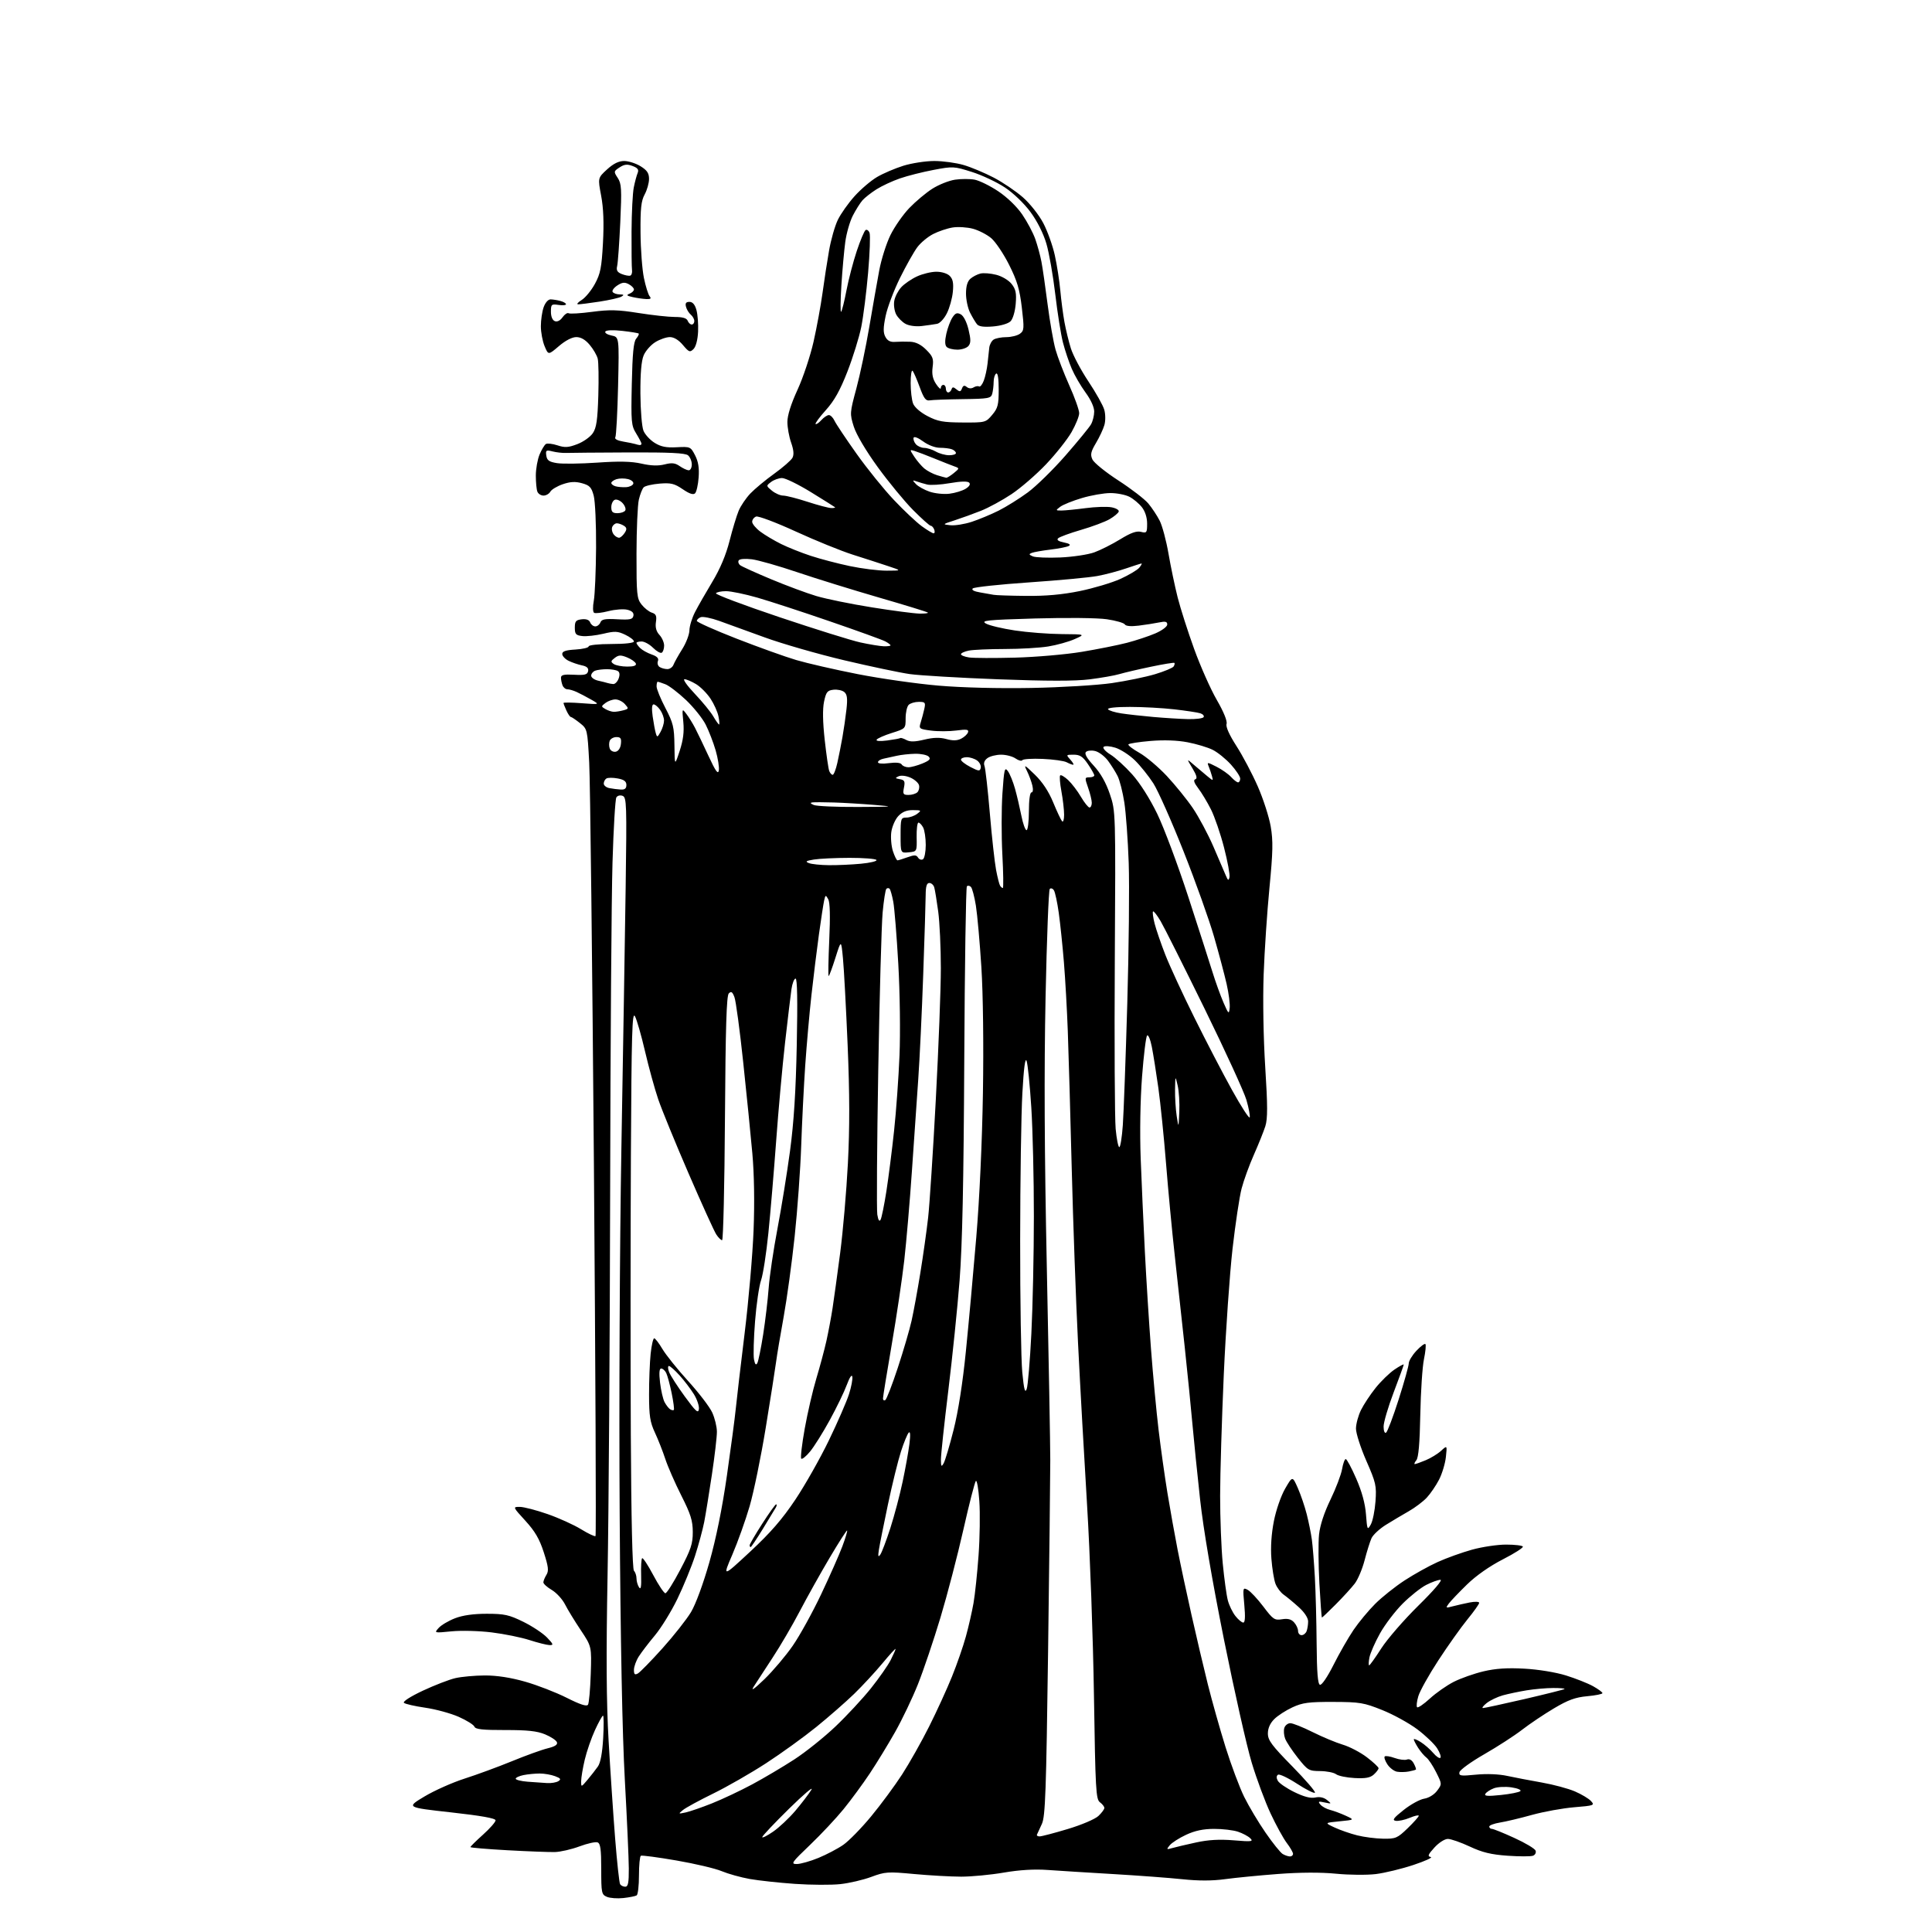 <?xml version="1.0" encoding="UTF-8" standalone="no"?>
<svg 
  version="1.1" 
  xmlns="http://www.w3.org/2000/svg" 
  xmlns:xlink="http://www.w3.org/1999/xlink" 
  xmlns:svg="http://www.w3.org/2000/svg"
  xmlns:rdf="http://www.w3.org/1999/02/22-rdf-syntax-ns#"
  xmlns:cc="http://creativecommons.org/ns#"
  xmlns:dc="http://purl.org/dc/elements/1.1/"
  viewBox="0 0 768 768"
  width="768"
  height="768"
>
<style>svg {background-color: white; }</style>"
<path stroke="none" fill="black" fill-rule="evenodd" d="M247.83,754.50C245.45,754.76 242.49,754.55 241.25,754.02C239.13,753.12 239.00,752.49 239.00,743.00C239.00,735.12 238.68,732.82 237.55,732.38C236.75,732.07 233.51,732.79 230.35,733.97C227.19,735.15 222.78,736.16 220.55,736.22C218.32,736.27 209.86,735.95 201.75,735.50C193.64,735.06 187.00,734.49 187.00,734.25C187.00,734.00 189.25,731.78 192.00,729.31C194.75,726.84 197.00,724.27 197.00,723.61C197.00,722.80 191.30,721.78 179.25,720.44C161.50,718.47 161.50,718.47 168.70,714.15C172.67,711.77 179.87,708.56 184.70,707.02C189.54,705.47 198.00,702.36 203.50,700.11C209.00,697.85 215.39,695.54 217.71,694.98C220.65,694.25 221.76,693.53 221.38,692.55C221.09,691.78 218.97,690.38 216.67,689.43C213.52,688.12 209.65,687.70 200.81,687.72C191.82,687.74 188.99,687.43 188.59,686.37C188.30,685.62 185.48,683.86 182.32,682.46C179.17,681.07 173.19,679.44 169.04,678.84C164.89,678.24 161.08,677.37 160.57,676.90C160.03,676.40 163.18,674.38 168.10,672.07C172.76,669.89 178.57,667.64 181.03,667.08C183.49,666.51 188.76,666.04 192.73,666.02C197.50,666.01 202.97,666.85 208.73,668.49C213.56,669.86 220.99,672.74 225.26,674.89C230.64,677.60 233.23,678.44 233.74,677.65C234.14,677.02 234.63,671.55 234.83,665.50C235.19,654.50 235.19,654.50 230.85,648.00C228.46,644.42 225.64,639.82 224.60,637.76C223.55,635.70 221.19,633.13 219.35,632.04C217.51,630.96 216.00,629.60 216.00,629.02C216.00,628.44 216.55,627.10 217.21,626.03C218.20,624.45 218.01,622.80 216.16,617.07C214.45,611.76 212.67,608.71 208.85,604.53C203.80,599.00 203.80,599.00 206.65,599.01C208.22,599.02 213.16,600.30 217.64,601.86C222.12,603.42 228.13,606.14 231.00,607.91C233.87,609.67 236.45,610.89 236.73,610.61C237.01,610.33 236.72,544.04 236.09,463.30C235.45,382.56 234.61,310.49 234.22,303.15C233.50,289.87 233.48,289.79 230.50,287.41C228.85,286.09 227.23,285.01 226.91,285.00C226.59,285.00 225.80,283.85 225.16,282.45C224.52,281.05 224.00,279.70 224.00,279.45C224.00,279.19 227.26,279.23 231.25,279.54C238.50,280.09 238.50,280.09 235.00,278.10C233.07,277.00 230.46,275.63 229.18,275.05C227.91,274.47 226.27,274.00 225.54,274.00C224.81,274.00 223.94,273.29 223.61,272.42C223.27,271.55 223.00,270.18 223.00,269.39C223.00,268.27 224.20,268.00 228.21,268.22C232.47,268.45 233.49,268.19 233.78,266.79C234.03,265.58 233.30,264.90 231.32,264.49C229.77,264.17 227.38,263.35 226.00,262.67C224.62,261.98 223.50,260.77 223.50,259.96C223.50,258.90 224.95,258.42 228.75,258.20C231.64,258.03 234.00,257.47 234.00,256.95C234.00,256.42 238.00,256.00 243.00,256.00C248.43,256.00 252.00,255.60 252.00,254.98C252.00,254.42 250.44,253.22 248.54,252.32C245.53,250.88 244.38,250.83 239.79,251.93C236.88,252.62 233.15,253.03 231.50,252.85C228.91,252.55 228.50,252.09 228.50,249.50C228.50,246.97 228.93,246.45 231.26,246.18C233.05,245.98 234.22,246.41 234.61,247.43C234.94,248.29 235.85,249.00 236.64,249.00C237.42,249.00 238.34,248.29 238.67,247.42C239.15,246.16 240.52,245.90 245.36,246.17C250.47,246.45 251.50,246.23 251.79,244.79C252.02,243.61 251.27,242.86 249.41,242.39C247.91,242.01 244.52,242.26 241.88,242.93C239.24,243.61 236.67,243.91 236.17,243.60C235.65,243.29 235.60,241.20 236.05,238.77C236.48,236.42 236.88,226.95 236.95,217.72C237.01,208.49 236.59,199.17 236.00,197.01C235.11,193.69 234.39,192.93 231.35,192.09C228.69,191.35 226.70,191.46 223.70,192.49C221.47,193.26 219.25,194.59 218.77,195.44C218.29,196.30 217.07,197.00 216.06,197.00C215.04,197.00 213.94,196.29 213.61,195.42C213.27,194.55 213.00,191.68 213.00,189.04C213.00,186.40 213.67,182.65 214.48,180.69C215.30,178.74 216.44,176.85 217.00,176.50C217.57,176.15 219.64,176.39 221.60,177.03C224.54,178.00 225.92,177.92 229.50,176.55C231.89,175.64 234.65,173.68 235.65,172.20C237.10,170.05 237.54,166.99 237.84,157.23C238.04,150.48 237.94,143.88 237.60,142.56C237.27,141.24 235.84,138.77 234.41,137.08C232.68,135.02 230.91,134.00 229.09,134.00C227.40,134.00 224.76,135.37 222.17,137.59C217.97,141.18 217.97,141.18 216.49,137.62C215.67,135.67 215.00,132.09 215.00,129.68C215.00,127.27 215.49,123.88 216.10,122.15C216.74,120.32 217.89,119.01 218.85,119.01C219.76,119.02 221.51,119.30 222.75,119.63C223.99,119.96 225.00,120.55 225.00,120.94C225.00,121.33 223.65,121.46 222.00,121.21C219.21,120.80 219.00,120.99 219.00,123.92C219.00,125.85 219.60,127.29 220.56,127.66C221.52,128.03 222.71,127.43 223.63,126.11C224.46,124.93 225.54,124.22 226.04,124.52C226.54,124.83 230.74,124.58 235.39,123.96C242.32,123.04 245.61,123.12 253.78,124.42C259.26,125.29 265.77,126.00 268.26,126.00C271.36,126.00 272.97,126.47 273.36,127.50C273.68,128.32 274.40,129.00 274.97,129.00C275.54,129.00 276.00,128.38 276.00,127.62C276.00,126.86 275.37,125.73 274.61,125.09C273.84,124.45 272.98,123.05 272.70,121.97C272.32,120.53 272.69,120.00 274.07,120.00C275.33,120.00 276.24,121.06 276.85,123.25C277.34,125.04 277.64,128.90 277.50,131.84C277.35,135.06 276.63,137.80 275.69,138.74C274.27,140.16 273.88,140.01 271.47,137.15C269.78,135.14 267.90,134.00 266.28,134.00C264.88,134.00 262.27,134.90 260.49,136.01C258.70,137.11 256.62,139.48 255.87,141.26C254.95,143.43 254.52,148.45 254.57,156.50C254.61,163.14 255.16,169.73 255.80,171.25C256.43,172.76 258.42,174.92 260.23,176.04C262.70,177.58 264.84,178.01 269.00,177.79C274.38,177.51 274.54,177.57 276.31,181.00C277.59,183.48 278.00,186.03 277.72,189.79C277.51,192.69 276.87,195.53 276.30,196.10C275.60,196.80 274.05,196.29 271.39,194.47C268.09,192.22 266.70,191.88 262.21,192.24C259.31,192.48 256.46,193.14 255.89,193.71C255.31,194.29 254.44,196.50 253.95,198.63C253.45,200.76 253.04,210.43 253.02,220.12C253.00,236.31 253.16,237.94 255.03,240.31C256.14,241.72 257.98,243.18 259.13,243.54C260.78,244.07 261.11,244.82 260.74,247.30C260.43,249.41 260.88,251.02 262.14,252.39C263.16,253.48 264.00,255.39 264.00,256.63C264.00,257.87 263.58,259.14 263.06,259.46C262.55,259.78 261.00,258.90 259.61,257.52C258.22,256.13 256.17,255.00 255.05,255.00C253.92,255.00 253.00,255.26 253.00,255.57C253.00,255.89 253.66,256.80 254.47,257.61C255.28,258.42 257.33,259.57 259.03,260.16C261.21,260.92 261.95,261.70 261.53,262.79C261.20,263.64 261.51,264.71 262.22,265.15C262.92,265.60 264.30,265.98 265.28,265.98C266.26,265.99 267.36,265.21 267.72,264.25C268.09,263.29 269.65,260.50 271.19,258.05C272.74,255.61 274.03,252.23 274.06,250.55C274.09,248.87 275.10,245.59 276.31,243.26C277.51,240.93 280.60,235.53 283.17,231.26C286.26,226.14 288.58,220.63 290.00,215.04C291.18,210.38 292.82,204.98 293.63,203.04C294.44,201.09 296.54,197.99 298.30,196.15C300.06,194.31 304.32,190.78 307.77,188.30C311.22,185.82 314.47,182.98 315.01,181.99C315.67,180.74 315.51,178.87 314.49,175.96C313.67,173.65 313.00,169.93 313.00,167.72C313.00,165.12 314.44,160.57 317.03,154.93C319.25,150.11 322.11,141.52 323.40,135.84C324.68,130.15 326.28,121.45 326.96,116.50C327.63,111.55 328.80,103.96 329.56,99.63C330.31,95.31 331.88,89.80 333.05,87.40C334.21,85.00 337.20,80.77 339.70,77.99C342.19,75.22 346.22,71.78 348.65,70.36C351.08,68.93 355.80,66.92 359.12,65.88C362.45,64.85 367.98,64.00 371.41,64.00C374.83,64.00 380.08,64.72 383.07,65.60C386.06,66.47 391.43,68.73 395.02,70.60C398.61,72.47 403.81,75.99 406.59,78.42C409.42,80.90 412.98,85.39 414.71,88.67C416.40,91.88 418.47,97.65 419.31,101.50C420.16,105.35 421.14,111.65 421.49,115.50C421.84,119.35 422.58,124.97 423.13,128.00C423.68,131.03 424.83,135.75 425.69,138.50C426.55,141.25 429.68,147.15 432.66,151.62C435.63,156.08 438.47,161.14 438.96,162.87C439.47,164.63 439.49,167.29 439.01,168.96C438.55,170.58 437.04,173.80 435.67,176.10C433.62,179.54 433.36,180.70 434.25,182.64C434.84,183.94 439.48,187.70 444.56,190.99C449.64,194.28 454.99,198.39 456.45,200.12C457.90,201.85 459.95,204.94 460.99,206.98C462.03,209.02 463.61,214.93 464.50,220.10C465.39,225.27 467.03,233.10 468.14,237.50C469.26,241.90 472.21,251.12 474.70,257.99C477.19,264.86 481.23,273.97 483.69,278.22C486.44,282.99 487.93,286.65 487.58,287.76C487.21,288.90 488.65,292.11 491.49,296.53C493.96,300.36 497.77,307.57 499.96,312.55C502.15,317.52 504.47,324.72 505.13,328.55C506.11,334.27 506.02,338.59 504.63,352.89C503.70,362.46 502.66,377.98 502.32,387.39C501.96,397.42 502.22,412.65 502.95,424.19C503.93,439.61 503.93,444.70 502.99,447.69C502.32,449.79 500.27,454.89 498.44,459.02C496.60,463.16 494.40,469.22 493.55,472.48C492.70,475.74 491.08,486.51 489.95,496.42C488.83,506.32 487.26,528.84 486.47,546.46C485.69,564.08 485.03,585.73 485.02,594.58C485.01,603.42 485.48,615.57 486.07,621.58C486.65,627.58 487.55,634.13 488.07,636.12C488.58,638.11 489.94,640.92 491.08,642.37C492.21,643.82 493.63,645.00 494.22,645.00C494.94,645.00 495.07,642.70 494.63,637.96C494.00,631.14 494.04,630.95 495.98,631.99C497.08,632.58 499.87,635.57 502.19,638.63C506.05,643.75 506.65,644.16 509.61,643.68C511.90,643.30 513.29,643.66 514.41,644.91C515.29,645.87 516.00,647.41 516.00,648.33C516.00,649.25 516.63,650.00 517.39,650.00C518.16,650.00 519.06,649.29 519.39,648.42C519.73,647.55 520.00,645.80 520.00,644.53C520.00,643.14 518.52,640.89 516.25,638.85C514.19,636.98 511.51,634.77 510.30,633.92C509.09,633.07 507.61,631.11 507.02,629.56C506.43,628.01 505.70,623.54 505.40,619.62C505.04,615.05 505.40,609.69 506.39,604.66C507.26,600.23 509.21,594.62 510.86,591.76C513.78,586.71 513.78,586.71 515.90,591.51C517.07,594.15 518.66,598.83 519.44,601.91C520.22,604.98 521.14,609.52 521.48,612.00C521.82,614.48 522.36,621.23 522.68,627.00C523.00,632.77 523.31,644.66 523.38,653.41C523.47,664.83 523.84,669.43 524.70,669.73C525.40,669.96 527.68,666.62 530.09,661.82C532.39,657.24 535.97,651.00 538.04,647.94C540.12,644.88 544.00,640.20 546.66,637.55C549.32,634.89 554.57,630.71 558.32,628.26C562.08,625.81 568.00,622.51 571.50,620.93C574.99,619.34 581.14,617.14 585.15,616.02C589.17,614.91 595.25,614.00 598.67,614.00C602.09,614.00 605.10,614.35 605.36,614.78C605.63,615.20 602.05,617.50 597.41,619.87C592.18,622.55 586.78,626.33 583.18,629.84C579.99,632.95 576.73,636.36 575.94,637.42C574.58,639.23 574.67,639.29 577.50,638.53C579.15,638.10 582.19,637.41 584.25,637.00C586.31,636.60 588.00,636.66 588.00,637.15C588.00,637.63 585.89,640.61 583.31,643.76C580.74,646.92 575.54,654.23 571.78,660.00C568.01,665.77 564.42,672.19 563.81,674.26C563.19,676.32 562.97,678.30 563.32,678.65C563.67,679.00 565.95,677.45 568.39,675.21C570.83,672.96 575.11,669.97 577.90,668.55C580.70,667.13 586.02,665.26 589.74,664.38C594.58,663.24 599.20,662.94 606.00,663.32C611.50,663.62 618.45,664.76 622.50,666.02C626.35,667.22 631.19,669.14 633.25,670.28C635.31,671.43 637.00,672.67 637.00,673.05C637.00,673.42 634.28,673.97 630.96,674.27C626.23,674.70 623.36,675.75 617.72,679.10C613.76,681.45 608.04,685.29 605.01,687.64C601.98,689.98 595.23,694.35 590.00,697.35C584.77,700.35 580.35,703.55 580.16,704.47C579.86,705.95 580.61,706.06 586.77,705.45C590.99,705.04 595.81,705.23 599.10,705.94C602.07,706.58 608.27,707.77 612.88,708.58C617.49,709.39 623.42,710.98 626.06,712.12C628.70,713.26 631.58,714.98 632.46,715.96C633.99,717.64 633.64,717.77 625.79,718.41C621.23,718.79 613.67,720.16 609.00,721.45C604.33,722.75 598.59,724.12 596.25,724.49C593.91,724.87 592.00,725.59 592.00,726.09C592.00,726.59 592.47,727.00 593.04,727.00C593.61,727.00 597.63,728.62 601.97,730.61C606.32,732.59 610.12,734.86 610.42,735.65C610.72,736.43 610.26,737.35 609.39,737.68C608.53,738.01 603.98,738.01 599.29,737.68C592.75,737.22 589.26,736.38 584.27,734.04C580.70,732.37 576.77,731.00 575.55,731.00C574.28,731.00 571.97,732.49 570.20,734.43C567.64,737.24 567.38,737.93 568.74,738.19C569.66,738.37 566.57,739.78 561.89,741.34C557.20,742.90 550.47,744.53 546.93,744.97C543.39,745.40 536.28,745.34 531.13,744.83C525.12,744.24 516.88,744.27 508.13,744.93C500.63,745.50 491.12,746.43 487.00,746.99C481.91,747.69 476.45,747.70 470.00,747.02C464.77,746.47 452.40,745.55 442.50,744.97C432.60,744.39 420.89,743.66 416.48,743.34C411.16,742.96 405.28,743.31 399.05,744.38C393.88,745.27 386.24,746.00 382.07,746.00C377.91,745.99 369.49,745.52 363.36,744.95C352.93,743.97 351.84,744.05 346.36,746.09C343.14,747.29 337.57,748.59 334.00,748.97C330.43,749.35 322.32,749.31 316.00,748.87C309.68,748.43 301.57,747.55 298.00,746.92C294.43,746.28 289.43,744.88 286.89,743.82C284.36,742.75 276.26,740.84 268.89,739.57C261.53,738.30 255.16,737.45 254.75,737.69C254.34,737.92 254.00,741.44 254.00,745.50C254.00,749.56 253.59,753.14 253.08,753.45C252.58,753.76 250.22,754.23 247.83,754.50zM248.56,750.00C249.68,750.00 249.99,748.41 249.96,742.75C249.94,738.76 249.23,722.90 248.38,707.50C247.37,689.23 246.66,652.58 246.33,602.00C246.04,558.19 246.34,494.94 247.01,456.50C247.66,419.10 248.43,372.42 248.71,352.76C249.18,319.67 249.09,316.97 247.51,316.37C246.54,315.99 245.45,316.27 245.01,316.99C244.57,317.69 243.88,329.34 243.48,342.88C243.07,356.42 242.65,415.65 242.54,474.50C242.43,533.35 241.97,601.52 241.52,626.00C240.93,658.13 241.04,676.48 241.93,692.00C242.61,703.83 243.77,721.26 244.52,730.75C245.27,740.23 246.16,748.44 246.50,749.00C246.84,749.55 247.77,750.00 248.56,750.00zM316.76,740.98C318.27,740.96 322.13,739.87 325.34,738.55C328.54,737.23 332.99,734.90 335.21,733.36C337.43,731.82 342.42,726.72 346.29,722.03C350.17,717.34 355.71,709.83 358.61,705.35C361.51,700.87 366.36,692.27 369.38,686.24C372.40,680.22 376.48,671.30 378.44,666.43C380.41,661.56 382.89,654.41 383.95,650.54C385.02,646.67 386.38,640.71 386.98,637.30C387.58,633.90 388.48,625.35 388.99,618.30C389.50,611.26 389.64,601.54 389.30,596.70C388.97,591.86 388.34,588.26 387.92,588.70C387.49,589.14 385.26,597.83 382.97,608.00C380.68,618.17 376.58,633.92 373.85,643.00C371.12,652.08 367.09,664.00 364.90,669.50C362.71,675.00 358.62,683.55 355.82,688.50C353.02,693.45 348.49,700.88 345.74,705.00C343.00,709.12 338.32,715.49 335.35,719.14C332.38,722.79 326.37,729.20 321.99,733.39C314.66,740.39 314.24,741.00 316.76,740.98zM512.75,737.97C513.44,737.99 514.00,737.52 514.00,736.93C514.00,736.35 512.88,734.40 511.52,732.62C510.16,730.83 507.27,725.57 505.10,720.93C502.92,716.29 499.54,707.19 497.58,700.70C495.61,694.21 490.65,672.16 486.54,651.70C481.79,627.99 478.35,607.79 477.05,596.00C475.94,585.83 474.56,572.33 474.00,566.00C473.44,559.67 472.07,545.95 470.95,535.50C469.83,525.05 468.04,508.62 466.97,499.00C465.90,489.38 464.35,472.95 463.52,462.50C462.69,452.05 461.31,438.55 460.47,432.50C459.62,426.45 458.45,419.09 457.87,416.14C457.29,413.20 456.44,411.17 455.99,411.64C455.53,412.11 454.63,419.48 453.98,428.00C453.27,437.28 453.06,450.33 453.44,460.50C453.79,469.85 454.54,486.50 455.10,497.50C455.66,508.50 456.76,526.00 457.55,536.38C458.34,546.76 459.69,561.16 460.55,568.38C461.41,575.60 463.00,586.90 464.08,593.50C465.17,600.10 466.98,610.23 468.11,616.00C469.24,621.77 471.73,633.48 473.65,642.00C475.56,650.52 478.47,662.90 480.12,669.50C481.77,676.10 484.94,687.35 487.17,694.50C489.41,701.65 492.74,710.55 494.58,714.28C496.42,718.01 500.25,724.43 503.11,728.56C505.96,732.69 509.02,736.49 509.90,737.00C510.78,737.52 512.06,737.95 512.75,737.97zM466.00,734.63C467.38,734.24 471.62,733.24 475.44,732.41C480.33,731.34 484.76,731.09 490.44,731.56C497.56,732.15 498.33,732.05 497.00,730.74C496.18,729.93 493.97,728.75 492.10,728.13C490.23,727.51 485.96,727.00 482.60,727.01C478.32,727.02 475.01,727.72 471.50,729.35C468.75,730.63 465.82,732.51 465.00,733.51C463.60,735.22 463.67,735.30 466.00,734.63zM307.30,728.13C309.67,726.51 313.65,722.77 316.14,719.84C318.63,716.90 321.50,713.15 322.51,711.50C323.52,709.85 319.54,713.22 313.67,718.98C307.80,724.75 303.00,729.83 303.00,730.28C303.00,730.73 304.94,729.76 307.30,728.13zM549.83,730.91C554.80,730.99 555.47,730.71 559.57,726.75C561.99,724.41 563.97,722.19 563.98,721.80C563.99,721.42 562.38,721.78 560.40,722.61C558.42,723.43 555.92,723.97 554.86,723.81C553.30,723.56 553.92,722.71 557.97,719.50C560.74,717.30 564.43,715.27 566.16,715.00C567.98,714.71 570.12,713.39 571.27,711.85C573.24,709.20 573.24,709.20 570.89,704.50C569.60,701.91 567.85,699.28 567.00,698.65C566.16,698.02 564.69,696.28 563.73,694.79C562.78,693.29 562.00,691.78 562.00,691.42C562.00,691.06 563.24,691.54 564.75,692.49C566.26,693.43 568.49,695.38 569.71,696.81C570.92,698.25 572.21,699.12 572.58,698.75C572.95,698.38 572.37,696.69 571.30,695.00C570.22,693.30 566.68,689.90 563.42,687.45C560.16,685.00 553.90,681.55 549.50,679.79C542.15,676.84 540.57,676.57 530.00,676.54C520.23,676.51 517.79,676.83 513.77,678.69C511.17,679.89 507.90,682.00 506.52,683.39C504.88,685.03 504.00,687.02 504.00,689.09C504.00,691.78 505.53,693.83 513.68,702.13C519.00,707.55 523.06,712.27 522.71,712.63C522.35,712.98 519.14,711.37 515.58,709.05C512.01,706.73 508.62,705.12 508.04,705.47C507.37,705.89 507.32,706.74 507.93,707.86C508.44,708.82 511.40,710.85 514.50,712.37C518.36,714.26 520.99,714.94 522.84,714.54C524.57,714.15 526.25,714.51 527.52,715.54C529.42,717.07 529.39,717.11 526.58,716.51C524.09,715.97 523.83,716.09 524.87,717.34C525.53,718.14 527.28,719.10 528.74,719.47C530.20,719.84 532.99,720.87 534.94,721.77C538.50,723.41 538.50,723.41 532.50,724.00C526.50,724.59 526.50,724.59 530.50,726.45C532.70,727.48 536.75,728.89 539.50,729.58C542.25,730.27 546.90,730.87 549.83,730.91zM413.25,730.00C414.04,730.00 419.08,728.68 424.46,727.06C429.91,725.43 435.29,723.14 436.62,721.89C437.93,720.66 439.00,719.22 439.00,718.69C439.00,718.15 438.21,717.15 437.25,716.44C435.65,715.27 435.44,711.60 434.86,673.83C434.51,651.10 433.28,617.20 432.14,598.50C431.00,579.80 429.37,550.77 428.54,534.00C427.70,517.23 426.57,485.95 426.03,464.50C425.49,443.05 424.79,418.52 424.47,410.00C424.16,401.48 423.46,389.10 422.92,382.50C422.38,375.90 421.46,367.08 420.88,362.91C420.30,358.74 419.43,354.70 418.96,353.94C418.49,353.18 417.75,352.92 417.30,353.36C416.86,353.80 416.11,373.14 415.63,396.33C415.02,426.03 415.17,457.87 416.13,504.00C416.88,540.02 417.50,574.45 417.50,580.50C417.50,586.55 417.11,620.75 416.63,656.50C415.88,712.18 415.53,722.00 414.18,725.00C413.31,726.92 412.43,728.84 412.22,729.25C412.01,729.66 412.47,730.00 413.25,730.00zM272.50,720.49C274.15,720.14 278.88,718.51 283.00,716.87C287.12,715.23 294.32,711.83 299.00,709.32C303.68,706.81 311.19,702.36 315.71,699.43C320.23,696.50 327.61,690.59 332.12,686.30C336.63,682.01 342.96,675.19 346.20,671.14C349.43,667.09 352.96,662.05 354.04,659.93C355.12,657.81 356.00,655.81 356.00,655.49C356.00,655.16 353.65,657.73 350.78,661.20C347.91,664.66 342.84,670.13 339.53,673.35C336.21,676.56 329.45,682.48 324.50,686.49C319.55,690.50 310.55,697.00 304.50,700.93C298.45,704.86 289.00,710.28 283.50,712.97C278.00,715.66 272.60,718.60 271.50,719.50C269.57,721.08 269.60,721.11 272.50,720.49zM596.61,713.54C600.40,713.15 603.89,712.45 604.37,711.99C604.85,711.53 603.27,710.87 600.87,710.51C598.47,710.15 595.31,710.31 593.85,710.86C592.39,711.42 590.86,712.41 590.46,713.07C589.90,713.98 591.38,714.09 596.61,713.54zM233.54,707.50C234.93,705.85 236.78,703.48 237.66,702.23C238.71,700.74 239.43,696.89 239.77,690.98C240.05,686.04 240.02,682.00 239.71,682.00C239.40,682.00 237.96,684.59 236.51,687.75C235.06,690.91 233.23,696.20 232.45,699.50C231.67,702.80 231.03,706.62 231.02,708.00C231.01,710.50 231.01,710.50 233.54,707.50zM217.50,708.80C219.15,708.90 221.16,708.55 221.97,708.04C223.14,707.30 222.88,706.90 220.65,706.06C219.12,705.48 216.38,705.00 214.56,705.00C212.74,705.00 209.84,705.28 208.12,705.62C206.41,705.97 205.00,706.62 205.00,707.07C205.00,707.52 207.14,708.06 209.75,708.26C212.36,708.47 215.85,708.71 217.50,708.80zM538.47,706.80C535.31,706.64 532.00,705.95 531.11,705.28C530.22,704.61 527.37,704.05 524.77,704.03C520.28,704.00 519.84,703.74 515.91,698.77C513.63,695.89 511.36,692.45 510.86,691.13C510.36,689.82 510.22,687.90 510.54,686.87C510.87,685.84 511.94,685.00 512.93,685.00C513.92,685.00 517.91,686.59 521.79,688.53C525.67,690.47 531.07,692.72 533.77,693.53C536.48,694.33 540.79,696.59 543.35,698.54C545.91,700.49 548.00,702.45 548.00,702.89C548.00,703.33 547.15,704.46 546.11,705.40C544.69,706.69 542.81,707.03 538.47,706.80zM560.00,704.20C558.62,704.46 556.52,704.50 555.33,704.28C554.13,704.06 552.41,702.74 551.50,701.35C550.59,699.96 550.11,698.55 550.45,698.22C550.78,697.89 552.56,698.16 554.40,698.83C556.24,699.49 558.44,699.77 559.29,699.44C560.27,699.07 561.28,699.65 562.00,701.01C562.64,702.20 563.01,703.29 562.83,703.44C562.65,703.60 561.38,703.93 560.00,704.20zM589.50,678.98C590.05,678.99 597.47,677.38 606.00,675.41C614.52,673.43 621.69,671.63 621.92,671.41C622.15,671.18 620.12,671.00 617.42,671.01C614.71,671.01 609.97,671.43 606.88,671.93C603.79,672.44 599.51,673.34 597.38,673.93C595.25,674.53 592.38,675.90 591.00,676.98C589.62,678.07 588.95,678.97 589.50,678.98zM303.88,667.50C307.29,664.20 312.35,658.22 315.13,654.20C317.91,650.19 323.00,640.97 326.44,633.70C329.88,626.44 333.68,617.85 334.88,614.62C336.09,611.38 336.92,608.59 336.74,608.41C336.56,608.22 333.42,613.12 329.77,619.29C326.12,625.45 320.79,635.00 317.91,640.50C315.04,646.00 310.17,654.33 307.09,659.00C304.02,663.67 300.64,668.85 299.59,670.50C298.34,672.45 299.83,671.41 303.88,667.50zM253.58,665.22C254.44,664.73 258.83,660.24 263.33,655.24C267.82,650.24 272.93,643.76 274.69,640.83C276.57,637.69 279.56,629.54 281.99,621.00C284.67,611.53 287.10,599.56 288.97,586.50C290.55,575.50 292.13,563.58 292.48,560.00C292.83,556.42 294.42,542.92 296.00,530.00C297.59,517.08 299.19,498.62 299.56,489.00C299.99,478.03 299.80,466.65 299.07,458.50C298.43,451.35 296.80,435.06 295.44,422.29C294.09,409.53 292.52,397.86 291.95,396.38C291.15,394.26 290.66,393.94 289.71,394.89C288.80,395.79 288.42,408.27 288.18,444.55C288.01,471.20 287.50,493.00 287.05,493.00C286.60,493.00 285.55,491.97 284.73,490.71C283.90,489.45 278.95,478.54 273.72,466.46C268.49,454.38 263.06,441.11 261.65,436.97C260.24,432.82 257.89,424.27 256.42,417.97C254.96,411.66 253.15,405.38 252.42,404.00C251.28,401.88 251.04,410.38 250.79,459.50C250.63,491.40 250.62,541.33 250.76,570.46C250.92,603.70 251.39,623.79 252.01,624.41C252.55,624.95 253.01,626.32 253.02,627.45C253.02,628.58 253.48,630.17 254.04,631.00C254.75,632.07 254.99,630.72 254.86,626.25C254.75,622.81 254.93,619.74 255.25,619.42C255.56,619.10 257.55,622.11 259.66,626.09C261.77,630.08 263.95,633.34 264.50,633.34C265.05,633.35 267.73,629.11 270.45,623.92C274.66,615.92 275.41,613.67 275.39,609.00C275.38,604.48 274.57,601.90 270.83,594.50C268.33,589.55 265.47,583.02 264.48,580.00C263.49,576.98 261.63,572.25 260.35,569.50C258.40,565.31 258.02,562.86 258.01,554.40C258.00,548.84 258.29,541.53 258.64,538.15C259.00,534.77 259.63,532.00 260.05,532.00C260.47,532.00 261.94,533.91 263.32,536.25C264.70,538.59 269.31,544.33 273.56,549.00C277.81,553.67 282.12,559.30 283.12,561.50C284.13,563.70 284.97,567.13 284.98,569.13C284.99,571.13 284.10,578.78 283.00,586.13C281.90,593.48 280.52,601.98 279.94,605.00C279.35,608.02 277.70,614.10 276.28,618.50C274.85,622.90 271.69,630.60 269.26,635.61C266.83,640.62 262.81,647.14 260.32,650.11C257.84,653.07 254.96,656.85 253.91,658.50C252.86,660.15 252.01,662.53 252.00,663.80C252.00,665.60 252.34,665.91 253.58,665.22zM544.26,662.00C544.54,662.00 546.71,658.96 549.09,655.25C551.47,651.54 558.11,643.89 563.84,638.25C570.02,632.17 573.58,628.00 572.59,628.00C571.67,628.00 569.14,628.91 566.96,630.02C564.79,631.13 560.57,634.48 557.59,637.46C554.61,640.44 550.56,645.75 548.59,649.27C546.63,652.78 544.73,657.09 544.38,658.83C544.04,660.57 543.98,662.00 544.26,662.00zM218.44,653.95C217.37,653.92 213.80,653.02 210.50,651.96C207.20,650.89 200.45,649.52 195.50,648.91C190.55,648.29 183.36,648.10 179.52,648.48C172.54,649.17 172.54,649.17 174.39,647.12C175.41,645.99 178.33,644.27 180.87,643.29C183.93,642.10 188.21,641.50 193.51,641.50C200.51,641.50 202.36,641.91 208.02,644.69C211.60,646.45 215.84,649.26 217.45,650.94C220.00,653.61 220.13,653.99 218.44,653.95zM525.49,643.00C525.33,643.00 524.88,636.86 524.47,629.36C524.07,621.86 524.01,613.15 524.34,610.00C524.73,606.33 526.36,601.33 528.89,596.11C531.06,591.62 533.13,586.16 533.50,583.98C533.87,581.79 534.53,580.00 534.95,580.00C535.38,580.00 537.25,583.49 539.11,587.75C541.37,592.91 542.67,597.67 543.00,602.00C543.47,608.17 543.57,608.38 544.90,606.04C545.67,604.68 546.51,600.54 546.78,596.84C547.23,590.60 546.95,589.40 543.13,580.68C540.86,575.50 539.01,569.74 539.02,567.88C539.03,566.02 539.93,562.70 541.02,560.50C542.11,558.30 544.72,554.34 546.83,551.71C548.94,549.07 552.31,545.79 554.33,544.42C556.35,543.05 558.00,542.16 558.00,542.45C558.00,542.74 556.20,547.71 554.00,553.50C551.80,559.29 550.00,565.39 550.00,567.07C550.00,568.80 550.42,569.86 550.98,569.51C551.52,569.18 553.77,563.25 555.98,556.33C558.19,549.41 560.00,542.95 560.00,541.98C560.00,541.01 561.36,538.75 563.03,536.97C564.70,535.18 566.31,533.98 566.62,534.28C566.92,534.59 566.67,537.29 566.05,540.28C565.42,543.27 564.77,553.20 564.59,562.34C564.37,573.81 563.88,579.44 563.01,580.48C562.32,581.32 562.05,582.00 562.41,582.00C562.77,582.00 564.73,581.30 566.77,580.45C568.81,579.60 571.55,577.91 572.87,576.70C575.27,574.50 575.27,574.50 574.76,579.20C574.48,581.78 573.26,585.83 572.04,588.20C570.82,590.56 568.62,593.78 567.16,595.34C565.70,596.90 562.48,599.33 560.00,600.74C557.52,602.15 553.43,604.59 550.91,606.15C548.39,607.72 545.81,610.11 545.19,611.47C544.58,612.83 543.34,616.77 542.45,620.22C541.56,623.67 539.80,627.85 538.53,629.50C537.26,631.15 533.87,634.86 531.00,637.75C528.12,640.64 525.64,643.00 525.49,643.00zM298.15,616.86C306.28,609.30 310.91,603.98 316.16,596.13C320.04,590.32 326.05,579.70 329.51,572.53C332.97,565.37 336.55,557.14 337.47,554.26C338.40,551.38 339.00,548.23 338.81,547.26C338.60,546.20 337.74,547.48 336.62,550.50C335.61,553.25 332.56,559.55 329.85,564.50C327.14,569.45 323.62,575.07 322.03,576.99C320.45,578.92 318.86,580.20 318.51,579.84C318.15,579.49 318.78,574.09 319.90,567.85C321.02,561.61 323.09,552.67 324.50,548.00C325.91,543.33 327.72,536.58 328.52,533.00C329.31,529.42 330.41,523.58 330.96,520.00C331.51,516.42 332.87,506.52 333.99,498.00C335.10,489.48 336.48,473.50 337.05,462.50C337.79,448.21 337.76,434.79 336.95,415.50C336.32,400.65 335.49,385.12 335.09,381.00C334.38,373.50 334.38,373.50 332.09,380.75C330.83,384.74 329.62,388.00 329.40,388.00C329.18,388.00 329.29,381.55 329.64,373.67C330.08,364.18 329.93,358.71 329.23,357.44C328.22,355.65 328.12,355.68 327.60,358.01C327.30,359.38 326.37,365.45 325.53,371.50C324.70,377.55 323.36,388.35 322.57,395.50C321.77,402.65 320.66,415.25 320.09,423.50C319.53,431.75 318.81,446.15 318.49,455.50C318.17,464.85 317.00,481.05 315.89,491.50C314.78,501.95 312.81,516.35 311.51,523.50C310.20,530.65 308.85,538.75 308.49,541.50C308.13,544.25 306.29,555.95 304.40,567.50C302.52,579.05 299.63,593.10 298.00,598.72C296.36,604.33 293.26,613.00 291.12,617.98C287.22,627.02 287.22,627.02 298.15,616.86zM349.92,618.00C350.52,617.17 352.31,612.45 353.91,607.50C355.50,602.55 357.71,594.23 358.81,589.00C359.92,583.77 361.13,577.02 361.51,574.00C361.96,570.41 361.86,568.85 361.23,569.50C360.69,570.05 359.30,573.42 358.15,577.00C356.99,580.58 354.67,590.02 352.98,598.00C351.30,605.98 349.68,614.08 349.38,616.00C348.96,618.68 349.09,619.15 349.92,618.00zM298.40,615.00C298.18,615.00 298.00,614.66 298.00,614.25C298.00,613.84 300.23,610.01 302.97,605.75C305.70,601.49 308.20,598.00 308.52,598.00C308.85,598.00 308.80,598.56 308.41,599.25C308.02,599.94 305.70,603.76 303.25,607.75C300.80,611.74 298.61,615.00 298.40,615.00zM375.11,581.69C375.69,580.69 377.48,574.70 379.07,568.38C380.92,561.07 382.70,549.69 383.95,537.19C385.04,526.36 386.90,506.02 388.07,492.00C389.38,476.47 390.41,453.97 390.73,434.45C391.04,415.37 390.79,395.13 390.11,384.45C389.48,374.58 388.50,363.57 387.93,360.00C387.35,356.43 386.47,353.08 385.96,352.57C385.45,352.05 384.72,351.94 384.35,352.32C383.97,352.70 383.50,383.72 383.31,421.25C383.07,470.18 382.54,495.02 381.45,509.00C380.62,519.73 378.60,539.41 376.97,552.74C375.34,566.08 374.01,578.45 374.03,580.24C374.06,583.01 374.22,583.23 375.11,581.69zM277.82,560.17C278.00,558.96 277.11,556.29 275.84,554.23C274.57,552.18 272.01,548.81 270.15,546.75C268.29,544.69 266.38,543.00 265.91,543.00C265.44,543.00 265.46,544.07 265.96,545.38C266.45,546.70 269.26,551.06 272.18,555.07C276.57,561.09 277.56,561.99 277.82,560.17zM267.86,560.47C268.09,560.24 267.70,557.23 266.99,553.77C266.28,550.32 265.30,546.71 264.82,545.75C264.33,544.79 263.43,544.00 262.83,544.00C262.08,544.00 261.93,545.79 262.38,549.61C262.75,552.69 263.55,556.18 264.17,557.36C264.79,558.53 265.78,559.81 266.37,560.20C266.96,560.58 267.63,560.70 267.86,560.47zM351.92,556.55C352.43,556.24 354.66,550.47 356.88,543.74C359.10,537.01 361.57,528.58 362.37,525.00C363.17,521.42 364.74,512.88 365.85,506.00C366.97,499.12 368.36,489.23 368.95,484.00C369.53,478.77 370.91,457.66 372.00,437.07C373.10,416.48 374.00,393.00 374.00,384.89C374.00,376.78 373.53,366.62 372.95,362.32C372.37,358.02 371.66,353.71 371.38,352.75C371.10,351.79 370.22,351.00 369.43,351.00C368.39,351.00 367.99,352.31 367.97,355.75C367.96,358.36 367.52,372.65 366.99,387.50C366.47,402.35 365.58,421.02 365.02,429.00C364.46,436.98 363.32,453.40 362.50,465.50C361.67,477.60 360.30,493.57 359.46,501.00C358.61,508.43 356.37,523.54 354.46,534.59C352.56,545.64 351.00,555.23 351.00,555.90C351.00,556.57 351.41,556.86 351.92,556.55zM408.12,552.18C408.60,550.90 409.43,541.00 409.98,530.18C410.53,519.36 410.98,498.35 410.98,483.50C410.99,468.65 410.53,449.18 409.96,440.24C409.39,431.30 408.55,422.97 408.09,421.74C407.53,420.24 406.97,424.49 406.41,434.50C405.94,442.75 405.55,469.07 405.53,493.00C405.51,516.92 405.89,540.55 406.37,545.50C407.04,552.38 407.45,553.95 408.12,552.18zM301.04,541.87C301.46,541.12 302.50,536.00 303.37,530.50C304.23,525.00 305.22,516.67 305.56,512.00C305.90,507.32 307.47,496.75 309.04,488.50C310.61,480.25 312.87,466.30 314.05,457.50C315.57,446.17 316.36,433.83 316.73,415.25C317.09,397.72 316.93,389.00 316.25,389.00C315.69,389.00 314.95,390.91 314.61,393.25C314.28,395.59 313.13,405.15 312.07,414.50C311.01,423.85 309.42,441.40 308.54,453.50C307.65,465.60 306.26,482.11 305.44,490.19C304.62,498.27 303.32,506.69 302.54,508.89C301.76,511.10 300.68,518.44 300.15,525.20C299.61,531.97 299.42,538.79 299.72,540.37C300.11,542.38 300.51,542.83 301.04,541.87zM350.05,484.86C350.46,484.11 351.50,479.00 352.36,473.50C353.21,468.00 354.59,457.20 355.41,449.50C356.24,441.80 357.21,428.30 357.57,419.50C357.94,410.54 357.73,394.59 357.09,383.25C356.46,372.12 355.56,360.96 355.09,358.46C354.62,355.96 353.96,353.63 353.62,353.29C353.28,352.95 352.70,352.96 352.34,353.33C351.97,353.69 351.31,357.93 350.86,362.75C350.42,367.56 349.63,395.77 349.12,425.44C348.61,455.10 348.44,480.91 348.74,482.80C349.11,485.05 349.55,485.75 350.05,484.86zM444.94,456.00C445.37,456.00 446.00,452.06 446.34,447.25C446.68,442.44 447.48,420.73 448.11,399.00C448.74,377.27 449.00,352.07 448.68,343.00C448.36,333.93 447.58,323.12 446.94,319.00C446.30,314.88 445.10,310.15 444.27,308.50C443.44,306.85 441.71,304.09 440.42,302.37C439.13,300.65 436.87,298.93 435.39,298.56C433.92,298.19 432.25,298.35 431.69,298.91C431.00,299.60 431.99,301.35 434.77,304.36C437.50,307.33 439.63,311.08 441.18,315.65C443.50,322.50 443.50,322.50 443.15,381.99C442.96,414.70 443.12,444.74 443.49,448.74C443.86,452.73 444.52,456.00 444.94,456.00zM468.79,442.00C468.95,438.43 468.65,433.70 468.14,431.50C467.20,427.50 467.20,427.50 467.10,433.11C467.05,436.20 467.34,440.92 467.75,443.61C468.50,448.50 468.50,448.50 468.79,442.00zM496.78,444.17C496.98,443.55 496.40,440.44 495.48,437.27C494.56,434.10 487.09,417.80 478.88,401.05C470.67,384.30 462.80,368.62 461.39,366.22C459.98,363.81 458.61,362.06 458.35,362.32C458.08,362.58 458.37,364.76 458.98,367.15C459.60,369.54 461.50,375.10 463.22,379.50C464.93,383.90 470.13,395.15 474.77,404.50C479.40,413.85 486.17,426.86 489.80,433.40C493.43,439.95 496.57,444.79 496.78,444.17zM488.82,400.71C489.00,399.17 488.45,394.87 487.60,391.14C486.75,387.41 484.50,378.94 482.59,372.31C480.68,365.68 475.25,350.47 470.51,338.51C465.78,326.55 460.37,314.36 458.49,311.41C456.60,308.47 453.28,304.33 451.11,302.22C448.93,300.11 445.44,297.86 443.35,297.22C441.26,296.57 439.17,296.43 438.70,296.90C438.24,297.36 439.45,298.74 441.41,299.94C443.37,301.15 447.26,304.70 450.06,307.82C453.14,311.25 457.08,317.46 460.01,323.50C462.68,329.00 468.24,343.85 472.36,356.50C476.48,369.15 480.82,382.65 482.01,386.50C483.20,390.35 485.15,395.75 486.34,398.50C488.34,403.12 488.52,403.29 488.82,400.71zM398.64,353.00C398.93,353.00 398.84,346.98 398.45,339.63C398.06,332.27 398.08,321.38 398.48,315.42C399.15,305.67 399.36,304.78 400.65,306.54C401.44,307.62 402.71,310.75 403.48,313.50C404.25,316.25 405.38,321.09 406.01,324.25C406.63,327.41 407.56,330.00 408.07,330.00C408.58,330.00 409.00,326.62 409.00,322.50C409.00,318.07 409.42,315.00 410.02,315.00C410.62,315.00 410.77,313.88 410.38,312.25C410.02,310.74 409.06,308.15 408.25,306.50C406.90,303.75 407.16,303.87 411.35,307.92C414.36,310.83 416.85,314.58 418.64,318.92C420.13,322.54 421.73,325.93 422.18,326.45C422.63,326.97 423.00,325.82 423.00,323.88C423.00,321.95 422.52,317.77 421.93,314.59C421.34,311.41 421.12,308.55 421.44,308.23C421.75,307.92 423.17,308.75 424.60,310.08C426.02,311.41 428.32,314.41 429.69,316.75C431.07,319.09 432.60,321.00 433.10,321.00C433.59,321.00 434.00,320.16 434.00,319.13C434.00,318.09 433.34,315.39 432.54,313.13C431.16,309.20 431.18,309.00 433.04,309.00C434.12,309.00 435.00,308.65 435.00,308.23C435.00,307.81 433.86,305.78 432.46,303.73C430.45,300.76 429.29,300.00 426.81,300.00C423.75,300.00 423.73,300.04 425.50,302.00C426.50,303.10 426.99,304.00 426.59,304.00C426.19,304.00 425.03,303.55 424.01,303.01C422.99,302.46 418.72,301.86 414.53,301.68C410.34,301.49 406.67,301.72 406.39,302.18C406.10,302.64 404.90,302.34 403.71,301.51C402.53,300.68 399.94,300.00 397.97,300.00C396.00,300.00 393.55,300.61 392.53,301.36C391.33,302.23 390.91,303.33 391.35,304.47C391.72,305.44 392.68,313.95 393.48,323.37C394.28,332.79 395.40,342.90 395.96,345.83C396.52,348.76 397.23,351.57 397.55,352.08C397.86,352.58 398.35,353.00 398.64,353.00zM488.74,348.72C488.97,347.74 488.00,342.44 486.58,336.94C485.17,331.45 482.82,324.60 481.36,321.72C479.91,318.85 477.64,315.08 476.31,313.35C474.66,311.17 474.30,310.07 475.15,309.78C476.03,309.49 475.71,308.23 474.03,305.43C471.66,301.50 471.66,301.50 474.58,304.03C476.19,305.42 478.58,307.44 479.91,308.53C482.30,310.49 482.31,310.49 481.77,308.50C481.47,307.40 480.89,305.67 480.47,304.66C479.75,302.91 479.92,302.92 483.61,304.80C485.75,305.89 488.36,307.74 489.40,308.89C490.45,310.05 491.69,311.00 492.15,311.00C492.62,311.00 493.00,310.33 493.00,309.50C493.00,308.68 491.34,306.17 489.32,303.93C487.29,301.69 484.03,299.05 482.07,298.07C480.11,297.09 475.62,295.74 472.11,295.07C468.02,294.28 462.71,294.09 457.34,294.54C452.74,294.93 448.78,295.54 448.56,295.91C448.33,296.27 450.30,297.79 452.94,299.27C455.58,300.76 460.48,304.90 463.83,308.47C467.17,312.05 471.83,317.79 474.17,321.24C476.51,324.68 480.18,331.55 482.33,336.50C484.47,341.45 486.69,346.62 487.27,348.00C488.14,350.08 488.39,350.20 488.74,348.72zM329.50,343.92C332.80,343.96 338.52,343.70 342.22,343.35C345.92,343.00 348.70,342.33 348.41,341.86C348.12,341.39 343.30,341.00 337.69,341.01C332.09,341.02 325.72,341.32 323.54,341.68C320.36,342.20 319.97,342.48 321.54,343.09C322.62,343.52 326.20,343.89 329.50,343.92zM356.76,342.00C357.09,342.00 358.88,341.45 360.73,340.78C363.48,339.79 364.26,339.81 364.94,340.91C365.40,341.65 366.28,341.95 366.89,341.57C367.50,341.19 368.00,338.63 368.00,335.88C368.00,333.12 367.53,330.00 366.96,328.93C366.40,327.87 365.56,327.00 365.10,327.00C364.64,327.00 364.32,329.59 364.38,332.75C364.50,338.50 364.50,338.50 361.25,338.81C358.00,339.13 358.00,339.13 358.00,332.06C358.00,325.35 358.11,325.00 360.31,325.00C361.58,325.00 363.49,324.34 364.56,323.53C366.38,322.15 366.29,322.06 362.92,322.03C360.41,322.01 358.68,322.72 357.09,324.40C355.85,325.72 354.60,328.60 354.30,330.79C354.01,332.98 354.31,336.39 354.96,338.38C355.62,340.37 356.43,342.00 356.76,342.00zM341.00,320.78C355.49,320.71 355.91,320.66 347.50,319.96C342.55,319.55 335.35,319.12 331.50,319.00C327.65,318.88 323.82,318.87 323.00,318.96C321.93,319.09 322.08,319.39 323.50,320.00C324.60,320.47 332.48,320.82 341.00,320.78zM361.18,316.00C362.51,316.00 364.09,315.51 364.68,314.92C365.28,314.32 365.57,313.07 365.32,312.13C365.08,311.20 363.54,309.84 361.91,309.12C360.23,308.38 358.20,308.14 357.22,308.58C355.72,309.25 355.79,309.40 357.71,309.74C359.58,310.07 359.83,310.59 359.34,313.06C358.82,315.67 359.03,316.00 361.18,316.00zM246.75,313.86C248.36,313.96 249.00,313.45 249.00,312.05C249.00,310.61 248.09,309.92 245.56,309.45C243.68,309.09 241.65,309.10 241.06,309.46C240.48,309.82 240.00,310.74 240.00,311.49C240.00,312.24 241.01,313.06 242.25,313.29C243.49,313.53 245.51,313.79 246.75,313.86zM285.75,306.25C285.96,305.01 285.39,301.43 284.48,298.29C283.57,295.15 281.79,290.54 280.52,288.04C279.25,285.54 275.72,281.13 272.67,278.24C269.61,275.36 265.93,272.54 264.49,272.00C263.05,271.45 261.67,271.00 261.43,271.00C261.20,271.00 261.00,271.84 261.00,272.86C261.00,273.88 262.57,277.74 264.50,281.43C267.62,287.42 268.01,289.03 268.10,296.32C268.20,304.50 268.20,304.50 270.18,298.50C271.59,294.19 272.00,290.95 271.63,287.00C271.11,281.57 271.12,281.53 272.87,283.83C273.84,285.12 275.38,287.59 276.28,289.33C277.19,291.08 279.60,296.10 281.64,300.50C284.47,306.61 285.44,307.97 285.75,306.25zM331.01,308.00C331.44,308.00 332.28,305.86 332.86,303.25C333.44,300.64 334.36,296.02 334.89,293.00C335.43,289.98 336.15,284.99 336.49,281.92C336.96,277.62 336.76,276.04 335.61,275.09C334.79,274.41 332.86,274.00 331.31,274.18C328.87,274.46 328.38,275.09 327.57,278.93C326.96,281.86 327.05,287.02 327.84,294.15C328.50,300.08 329.30,305.63 329.63,306.47C329.95,307.31 330.57,308.00 331.01,308.00zM389.86,305.23C390.06,304.35 389.41,303.04 388.42,302.32C387.43,301.59 385.58,301.00 384.31,301.00C383.04,301.00 382.00,301.44 382.00,301.98C382.00,302.51 383.69,303.82 385.75,304.89C389.08,306.61 389.54,306.65 389.86,305.23zM361.09,305.00C362.18,305.00 364.70,304.31 366.71,303.48C369.55,302.29 370.09,301.69 369.15,300.75C368.49,300.09 366.05,299.59 363.73,299.64C361.40,299.69 358.15,300.05 356.50,300.43C354.85,300.81 352.49,301.33 351.25,301.58C350.01,301.83 349.00,302.47 349.00,303.00C349.00,303.56 350.82,303.71 353.37,303.36C356.13,302.99 357.99,303.18 358.43,303.88C358.81,304.50 360.01,305.00 361.09,305.00zM244.75,298.82C245.81,298.61 246.63,297.40 246.82,295.74C247.07,293.52 246.73,293.00 245.04,293.00C243.88,293.00 242.68,293.68 242.36,294.50C242.05,295.32 242.06,296.71 242.39,297.57C242.72,298.44 243.78,299.00 244.75,298.82zM352.70,294.35C355.34,294.00 357.67,293.57 357.88,293.39C358.09,293.22 359.18,293.56 360.29,294.16C361.77,294.95 363.71,294.91 367.44,294.01C371.07,293.14 373.62,293.08 376.18,293.78C378.73,294.49 380.47,294.45 382.07,293.64C383.32,293.01 384.55,291.87 384.80,291.10C385.18,289.97 384.29,289.84 380.13,290.39C377.31,290.76 372.79,290.78 370.09,290.42C365.34,289.79 365.21,289.68 366.01,287.13C366.46,285.69 367.11,283.26 367.44,281.75C367.98,279.26 367.77,279.00 365.22,279.00C363.67,279.00 361.86,279.54 361.20,280.20C360.54,280.86 360.00,283.25 360.00,285.52C360.00,289.63 359.99,289.64 354.53,291.36C351.53,292.31 348.80,293.51 348.48,294.03C348.13,294.61 349.77,294.73 352.70,294.35zM262.59,290.92C263.33,289.59 263.95,287.59 263.96,286.47C263.98,285.36 263.30,283.44 262.44,282.22C261.59,281.00 260.41,280.00 259.83,280.00C259.14,280.00 259.01,281.66 259.44,284.75C259.81,287.36 260.37,290.37 260.68,291.42C261.20,293.21 261.34,293.17 262.59,290.92zM285.84,288.00C286.07,288.00 285.96,286.54 285.60,284.77C285.25,282.99 283.82,279.82 282.44,277.73C281.05,275.63 278.48,273.04 276.71,271.96C274.94,270.89 272.87,270.01 272.10,270.00C271.33,270.00 273.15,272.59 276.16,275.75C279.16,278.91 282.48,282.96 283.53,284.75C284.57,286.54 285.62,288.00 285.84,288.00zM472.19,285.86C475.32,285.94 478.14,285.58 478.46,285.07C478.77,284.56 478.17,283.87 477.13,283.54C476.09,283.21 471.47,282.51 466.87,281.98C462.26,281.45 454.31,281.01 449.19,281.01C443.62,281.00 440.12,281.38 440.46,281.94C440.78,282.46 443.17,283.20 445.77,283.59C448.37,283.99 454.10,284.62 458.50,285.01C462.90,285.40 469.06,285.78 472.19,285.86zM244.00,282.96C244.82,282.97 246.53,282.70 247.79,282.36C249.96,281.78 249.99,281.65 248.38,279.87C247.45,278.84 245.75,278.01 244.60,278.03C243.44,278.05 241.68,278.68 240.68,279.44C238.92,280.78 238.92,280.86 240.68,281.88C241.68,282.46 243.18,282.95 244.00,282.96zM410.00,273.47C421.82,273.25 436.23,272.38 442.00,271.54C447.77,270.70 455.51,269.10 459.20,267.99C462.88,266.88 466.19,265.50 466.55,264.92C466.91,264.34 467.04,263.71 466.85,263.51C466.65,263.32 462.44,264.00 457.50,265.04C452.55,266.07 446.93,267.39 445.00,267.96C443.07,268.54 437.73,269.47 433.13,270.05C427.31,270.77 416.23,270.76 396.79,270.03C381.41,269.45 365.61,268.51 361.66,267.96C357.72,267.40 345.95,264.92 335.50,262.45C325.05,259.97 310.88,255.89 304.00,253.38C297.12,250.87 288.93,247.90 285.80,246.78C282.66,245.66 279.40,245.02 278.55,245.34C277.70,245.67 277.00,246.33 277.00,246.82C277.00,247.30 284.09,250.47 292.75,253.85C301.41,257.23 312.10,261.07 316.50,262.37C320.90,263.67 331.93,266.20 341.00,267.98C350.07,269.76 364.48,271.81 373.00,272.54C382.40,273.35 396.96,273.71 410.00,273.47zM243.78,271.92C244.49,271.96 245.44,270.99 245.91,269.75C246.45,268.31 246.35,267.24 245.62,266.77C245.01,266.36 243.07,266.02 241.33,266.02C239.59,266.01 237.45,266.27 236.58,266.61C235.71,266.94 235.00,267.83 235.00,268.59C235.00,269.34 236.24,270.23 237.75,270.57C239.26,270.90 240.95,271.33 241.50,271.51C242.05,271.69 243.08,271.88 243.78,271.92zM249.33,264.98C251.88,264.99 253.03,264.60 252.77,263.80C252.54,263.13 250.99,262.03 249.31,261.34C246.78,260.31 245.92,260.35 244.38,261.53C242.75,262.77 242.70,263.09 244.00,263.97C244.82,264.52 247.22,264.98 249.33,264.98zM403.50,261.42C411.75,261.20 423.68,260.17 430.00,259.12C436.32,258.07 444.43,256.45 448.00,255.52C451.57,254.59 456.64,252.91 459.25,251.79C461.90,250.65 464.00,249.09 464.00,248.25C464.00,247.09 463.27,246.90 460.75,247.43C458.96,247.80 455.32,248.37 452.65,248.70C449.59,249.08 447.55,248.90 447.13,248.21C446.75,247.60 443.54,246.68 439.98,246.16C436.29,245.62 424.01,245.49 411.50,245.85C392.08,246.42 389.79,246.66 391.93,247.88C393.26,248.64 398.44,249.87 403.43,250.62C408.42,251.37 416.77,252.02 422.00,252.06C431.50,252.14 431.50,252.14 427.18,254.06C424.80,255.12 420.07,256.43 416.68,256.98C413.28,257.53 405.49,257.99 399.38,257.99C393.26,258.00 386.84,258.28 385.12,258.62C383.41,258.97 382.00,259.62 382.00,260.06C382.00,260.51 383.46,261.09 385.25,261.35C387.04,261.61 395.25,261.64 403.50,261.42zM351.25,256.90C352.76,256.95 354.00,256.79 354.00,256.54C354.00,256.28 353.07,255.57 351.94,254.97C350.81,254.36 340.91,250.78 329.94,247.01C318.98,243.23 305.99,238.99 301.07,237.57C296.15,236.16 290.55,235.00 288.62,235.00C286.69,235.00 284.89,235.38 284.60,235.84C284.32,236.30 295.66,240.57 309.80,245.32C323.95,250.07 338.44,254.60 342.01,255.38C345.58,256.16 349.74,256.84 351.25,256.90zM365.42,243.91C367.57,243.96 369.11,243.78 368.84,243.51C368.57,243.24 359.84,240.55 349.43,237.54C339.02,234.52 324.43,230.00 317.00,227.49C309.57,224.97 301.42,222.65 298.89,222.33C296.20,222.00 294.01,222.18 293.65,222.76C293.30,223.32 293.58,224.19 294.26,224.70C294.94,225.22 300.45,227.71 306.50,230.24C312.55,232.77 320.65,235.78 324.50,236.93C328.35,238.08 338.25,240.10 346.50,241.42C354.75,242.74 363.26,243.86 365.42,243.91zM407.84,236.88C415.73,236.96 422.24,236.38 429.21,234.96C434.72,233.83 441.99,231.66 445.37,230.13C448.74,228.59 452.12,226.59 452.87,225.67C453.63,224.75 454.04,224.00 453.78,224.00C453.52,224.00 450.76,224.88 447.64,225.95C444.51,227.03 439.38,228.39 436.23,228.97C433.08,229.56 420.85,230.70 409.06,231.51C397.27,232.32 387.20,233.40 386.68,233.92C386.09,234.51 387.20,235.10 389.62,235.50C391.75,235.85 394.18,236.28 395.00,236.45C395.82,236.63 401.60,236.82 407.84,236.88zM352.50,226.85C358.50,226.84 358.50,226.84 353.00,225.02C349.98,224.01 343.68,221.97 339.00,220.49C334.32,219.00 324.11,214.85 316.30,211.27C308.45,207.67 301.40,205.02 300.55,205.34C299.70,205.67 299.00,206.60 299.00,207.42C299.00,208.23 300.46,210.00 302.25,211.34C304.04,212.68 307.75,214.89 310.50,216.25C313.25,217.61 318.55,219.73 322.28,220.95C326.00,222.18 332.98,224.01 337.78,225.02C342.57,226.03 349.20,226.86 352.50,226.85zM421.50,221.60C426.45,221.38 432.52,220.47 435.00,219.57C437.48,218.67 442.11,216.34 445.30,214.38C449.51,211.79 451.78,210.98 453.55,211.42C455.83,212.00 456.00,211.77 456.00,208.15C456.00,205.73 455.22,203.27 453.91,201.61C452.76,200.15 450.54,198.29 448.96,197.48C447.39,196.67 443.99,196.00 441.41,196.00C438.83,196.00 433.73,196.89 430.08,197.98C426.43,199.06 422.56,200.62 421.47,201.44C419.55,202.90 419.57,202.94 422.00,202.94C423.38,202.93 427.65,202.51 431.50,202.00C435.35,201.49 439.98,201.33 441.79,201.65C443.60,201.98 444.92,202.74 444.71,203.36C444.51,203.98 442.88,205.34 441.09,206.38C439.30,207.43 434.18,209.34 429.72,210.64C425.25,211.94 421.15,213.45 420.61,213.99C419.96,214.64 420.75,215.20 422.92,215.63C425.11,216.07 425.77,216.54 424.86,217.03C424.11,217.43 420.84,218.08 417.59,218.47C414.34,218.86 411.00,219.45 410.17,219.77C408.91,220.25 408.98,220.49 410.57,221.17C411.63,221.62 416.55,221.81 421.50,221.60zM246.33,213.72C246.89,213.54 247.84,212.61 248.43,211.66C249.24,210.36 249.14,209.71 248.00,208.99C247.18,208.46 245.92,208.02 245.22,208.02C244.51,208.01 243.68,208.68 243.36,209.51C243.04,210.34 243.34,211.71 244.04,212.55C244.73,213.38 245.76,213.91 246.33,213.72zM371.12,212.00C371.57,212.00 371.68,211.32 371.36,210.50C371.05,209.68 370.43,209.00 369.98,209.00C369.54,209.00 366.39,206.19 362.97,202.75C359.56,199.31 353.23,191.62 348.90,185.66C344.18,179.15 340.39,172.73 339.39,169.58C337.78,164.45 337.80,164.13 340.42,154.42C341.89,148.96 344.20,137.97 345.55,130.00C346.91,122.03 348.68,111.90 349.51,107.50C350.33,103.10 352.33,96.79 353.95,93.48C355.57,90.17 358.95,85.32 361.46,82.70C363.97,80.09 368.10,76.62 370.64,75.01C373.18,73.40 377.22,71.79 379.62,71.43C382.02,71.07 385.54,71.07 387.43,71.42C389.32,71.78 393.55,73.85 396.82,76.04C400.35,78.40 404.22,82.13 406.35,85.25C408.33,88.14 410.66,92.53 411.53,95.00C412.40,97.47 413.51,101.53 413.98,104.00C414.46,106.47 415.56,114.12 416.44,121.00C417.33,127.88 418.75,135.97 419.60,139.00C420.46,142.03 422.93,148.44 425.08,153.25C427.24,158.06 429.00,163.01 428.99,164.25C428.99,165.49 427.61,168.88 425.94,171.80C424.27,174.71 419.71,180.46 415.81,184.57C411.90,188.68 405.73,194.02 402.08,196.44C398.44,198.87 392.99,201.83 389.98,203.03C386.97,204.23 382.25,205.94 379.50,206.83C374.57,208.42 374.55,208.45 377.79,208.79C379.60,208.98 383.43,208.37 386.29,207.43C389.16,206.49 393.98,204.48 397.00,202.97C400.02,201.45 405.23,198.20 408.57,195.74C411.91,193.28 418.66,186.67 423.57,181.05C428.48,175.42 433.05,169.85 433.71,168.66C434.38,167.47 434.95,165.21 434.96,163.63C434.99,161.90 433.63,158.91 431.53,156.05C429.63,153.45 427.16,149.21 426.05,146.61C424.94,144.02 423.36,139.33 422.55,136.19C421.73,133.04 420.36,124.40 419.49,116.99C418.62,109.57 417.03,100.52 415.96,96.87C414.77,92.82 412.32,87.93 409.65,84.31C407.13,80.89 402.84,76.76 399.49,74.54C396.30,72.42 390.40,69.64 386.37,68.36C379.26,66.11 378.79,66.08 371.12,67.54C366.76,68.36 360.74,69.88 357.74,70.92C354.74,71.95 350.54,73.91 348.39,75.27C346.25,76.63 343.76,78.59 342.85,79.62C341.94,80.65 340.22,83.38 339.03,85.68C337.84,87.98 336.48,92.71 336.01,96.18C335.54,99.66 334.84,107.45 334.46,113.50C334.08,119.55 334.03,124.25 334.36,123.94C334.69,123.62 335.65,119.80 336.48,115.45C337.31,111.09 339.16,104.03 340.58,99.77C342.00,95.51 343.58,91.76 344.09,91.45C344.60,91.13 345.31,91.63 345.66,92.56C346.02,93.49 345.76,100.61 345.09,108.38C344.42,116.14 343.19,125.88 342.36,130.00C341.52,134.12 339.05,142.09 336.86,147.71C333.95,155.18 331.66,159.28 328.31,163.00C325.80,165.79 323.95,168.29 324.21,168.55C324.47,168.80 325.50,168.11 326.49,167.01C327.49,165.90 328.84,165.00 329.49,165.00C330.15,165.00 331.15,166.01 331.73,167.25C332.30,168.49 336.24,174.38 340.48,180.35C344.72,186.32 351.41,194.60 355.35,198.75C359.28,202.91 364.26,207.59 366.40,209.16C368.55,210.72 370.67,212.00 371.12,212.00zM245.44,204.00C246.78,204.00 248.18,203.52 248.54,202.94C248.90,202.35 248.43,201.03 247.50,200.00C246.57,198.98 245.18,198.38 244.41,198.67C243.63,198.97 243.00,200.29 243.00,201.61C243.00,203.48 243.53,204.00 245.44,204.00zM330.42,201.96C331.47,201.98 332.15,201.83 331.92,201.63C331.69,201.43 327.38,198.73 322.35,195.63C317.31,192.53 312.14,190.01 310.85,190.03C309.56,190.05 307.60,190.75 306.50,191.60C304.51,193.12 304.52,193.14 306.86,195.06C308.16,196.13 310.18,197.01 311.36,197.01C312.54,197.02 316.88,198.13 321.00,199.47C325.12,200.81 329.36,201.93 330.42,201.96zM377.43,196.26C379.67,195.99 382.56,195.10 383.86,194.29C385.37,193.35 385.87,192.47 385.25,191.85C384.64,191.24 381.89,191.31 377.63,192.05C373.97,192.69 369.90,192.94 368.58,192.61C367.26,192.28 365.36,191.72 364.34,191.36C362.64,190.77 362.62,190.85 364.10,192.43C364.98,193.37 367.43,194.73 369.53,195.45C371.63,196.17 375.18,196.54 377.43,196.26zM248.92,193.65C250.26,193.57 251.52,192.95 251.74,192.29C251.96,191.62 251.02,190.79 249.64,190.45C248.27,190.10 246.21,190.12 245.07,190.48C243.93,190.84 243.00,191.52 243.00,191.99C243.00,192.47 243.79,193.07 244.75,193.33C245.71,193.59 247.59,193.74 248.92,193.65zM376.14,189.91C376.49,189.96 377.84,189.13 379.14,188.07C381.43,186.20 381.44,186.13 379.50,185.44C378.40,185.05 374.80,183.64 371.50,182.29C368.20,180.95 364.61,179.58 363.52,179.25C361.56,178.65 361.56,178.68 363.44,181.55C364.49,183.15 366.28,185.25 367.42,186.22C368.57,187.18 370.85,188.39 372.50,188.90C374.15,189.40 375.79,189.86 376.14,189.91zM273.75,186.95C274.44,186.98 275.00,185.93 275.00,184.62C275.00,183.31 274.32,181.68 273.50,181.00C272.39,180.08 266.15,179.78 249.75,179.85C237.51,179.90 226.38,179.99 225.00,180.05C223.62,180.11 221.22,179.84 219.66,179.45C217.09,178.80 216.86,178.96 217.16,181.10C217.43,183.00 218.28,183.60 221.40,184.10C223.55,184.45 230.75,184.36 237.40,183.90C246.16,183.29 251.02,183.40 255.00,184.30C258.76,185.16 261.67,185.25 264.19,184.61C267.08,183.88 268.38,184.02 270.19,185.29C271.46,186.17 273.06,186.92 273.75,186.95zM377.25,180.96C378.76,180.98 380.00,180.60 380.00,180.11C380.00,179.62 379.29,178.94 378.42,178.61C377.55,178.27 375.39,178.00 373.61,178.00C371.73,178.00 368.96,176.94 366.96,175.47C365.01,174.03 363.37,173.40 363.17,174.00C362.97,174.59 363.36,175.73 364.03,176.53C364.70,177.34 366.20,178.02 367.37,178.04C368.54,178.05 370.62,178.71 372.00,179.50C373.38,180.29 375.74,180.95 377.25,180.96zM254.25,176.92C254.66,176.96 255.00,176.72 255.00,176.37C255.00,176.02 254.05,174.21 252.90,172.33C250.94,169.17 250.82,167.79 251.15,152.62C251.41,140.57 251.86,135.87 252.89,134.63C253.66,133.71 254.11,132.79 253.89,132.59C253.68,132.39 250.74,131.91 247.36,131.53C243.70,131.11 240.98,131.22 240.63,131.79C240.30,132.32 241.41,133.03 243.09,133.37C246.14,133.98 246.14,133.98 245.70,153.38C245.45,164.05 244.96,173.26 244.60,173.84C244.20,174.48 245.43,175.15 247.72,175.53C249.80,175.88 251.95,176.32 252.50,176.50C253.05,176.69 253.84,176.88 254.25,176.92zM382.66,167.95C391.69,168.00 391.86,167.95 394.41,164.92C396.66,162.26 397.00,160.92 397.00,154.86C397.00,150.46 396.63,148.11 396.00,148.50C395.45,148.84 394.99,150.33 394.99,151.81C394.98,153.29 394.73,155.40 394.43,156.51C393.94,158.35 393.00,158.53 382.70,158.66C376.54,158.74 370.63,158.96 369.57,159.15C368.02,159.43 367.23,158.37 365.57,153.82C364.43,150.69 363.16,147.80 362.75,147.40C362.34,147.00 362.00,149.19 362.00,152.27C362.00,155.35 362.43,159.01 362.96,160.40C363.53,161.89 365.87,163.93 368.71,165.41C372.77,167.53 374.90,167.91 382.66,167.95zM376.92,156.00C377.42,156.00 378.02,155.44 378.25,154.75C378.59,153.76 378.99,153.76 380.22,154.78C381.50,155.83 381.88,155.77 382.40,154.41C382.85,153.22 383.37,153.06 384.30,153.83C385.06,154.46 386.13,154.54 386.99,154.01C387.77,153.53 388.76,153.35 389.20,153.63C389.64,153.90 390.48,152.86 391.07,151.31C391.66,149.77 392.33,146.71 392.57,144.50C392.81,142.30 393.11,139.47 393.25,138.21C393.39,136.96 394.18,135.50 395.00,134.98C395.82,134.46 398.10,134.02 400.06,134.02C402.02,134.01 404.44,133.40 405.44,132.67C407.12,131.44 407.18,130.60 406.19,122.26C405.33,114.98 404.33,111.62 401.12,105.23C398.92,100.86 395.72,96.10 394.01,94.66C392.31,93.23 389.04,91.55 386.75,90.93C384.46,90.32 380.84,90.09 378.70,90.43C376.56,90.77 373.08,91.94 370.97,93.02C368.85,94.10 366.01,96.45 364.67,98.24C363.32,100.03 360.21,105.55 357.76,110.50C355.32,115.45 352.74,122.25 352.05,125.61C351.07,130.32 351.05,132.23 351.96,133.92C352.77,135.45 353.94,136.05 355.81,135.90C357.29,135.79 360.00,135.77 361.83,135.85C364.07,135.95 366.15,136.99 368.20,139.05C370.83,141.67 371.18,142.63 370.73,145.94C370.37,148.69 370.75,150.60 372.10,152.64C373.14,154.21 373.99,154.94 373.99,154.25C374.00,153.56 374.45,153.00 375.00,153.00C375.55,153.00 376.00,153.68 376.00,154.50C376.00,155.32 376.41,156.00 376.92,156.00zM380.58,139.00C378.83,139.00 376.92,138.52 376.32,137.92C375.59,137.19 375.55,135.51 376.18,132.67C376.69,130.38 377.78,127.48 378.59,126.23C379.76,124.43 380.45,124.17 381.93,124.96C383.03,125.55 384.29,128.02 385.00,131.00C385.95,134.97 385.95,136.36 384.98,137.52C384.31,138.33 382.33,139.00 380.58,139.00zM366.50,129.59C364.18,129.88 361.46,129.53 360.02,128.77C358.66,128.05 356.96,126.34 356.24,124.98C355.53,123.62 355.19,121.17 355.49,119.55C355.79,117.92 357.04,115.50 358.27,114.17C359.49,112.83 362.30,110.91 364.50,109.89C366.70,108.87 370.16,108.03 372.18,108.02C374.32,108.01 376.56,108.70 377.54,109.68C378.79,110.93 379.11,112.55 378.77,116.01C378.53,118.57 377.47,122.40 376.41,124.51C375.34,126.67 373.62,128.53 372.50,128.73C371.40,128.94 368.70,129.32 366.50,129.59zM394.76,129.77C391.02,130.08 389.10,129.81 388.34,128.86C387.74,128.11 386.52,126.06 385.62,124.30C384.73,122.54 384.00,119.12 384.00,116.70C384.00,113.76 384.58,111.81 385.75,110.80C386.71,109.96 388.50,109.04 389.73,108.74C390.95,108.44 393.77,108.66 396.00,109.23C398.30,109.81 400.96,111.39 402.13,112.88C403.80,114.99 404.11,116.52 403.76,120.80C403.51,123.83 402.64,126.79 401.71,127.71C400.79,128.64 397.82,129.52 394.76,129.77zM229.81,120.97C229.09,120.96 229.72,120.19 231.20,119.27C232.69,118.35 235.06,115.46 236.48,112.85C238.68,108.81 239.16,106.37 239.69,96.52C240.11,88.59 239.89,82.70 238.97,77.83C237.63,70.73 237.63,70.73 241.30,67.36C243.84,65.04 245.94,64.00 248.12,64.00C249.85,64.00 252.78,64.94 254.63,66.08C257.23,67.69 258.00,68.84 258.00,71.13C258.00,72.76 257.22,75.54 256.26,77.30C254.87,79.87 254.54,82.87 254.62,92.50C254.67,99.10 255.28,107.20 255.97,110.50C256.65,113.80 257.67,117.06 258.23,117.75C258.99,118.69 258.65,118.97 256.87,118.88C255.57,118.82 253.15,118.47 251.50,118.10C249.11,117.58 248.86,117.30 250.25,116.75C251.21,116.37 252.00,115.61 252.00,115.07C252.00,114.52 251.07,113.57 249.93,112.96C248.32,112.10 247.32,112.21 245.40,113.47C244.05,114.36 243.20,115.52 243.53,116.04C243.85,116.57 245.10,117.01 246.31,117.03C248.04,117.05 248.18,117.24 247.00,117.93C246.18,118.40 242.26,119.29 238.31,119.90C234.35,120.50 230.53,120.99 229.81,120.97zM250.50,109.58C251.05,109.42 251.38,108.43 251.24,107.39C251.09,106.35 251.01,99.42 251.05,92.00C251.09,84.58 251.49,76.70 251.94,74.50C252.38,72.30 253.08,69.72 253.48,68.76C254.02,67.45 253.53,66.77 251.47,65.99C249.33,65.18 248.19,65.30 246.30,66.54C243.93,68.09 243.91,68.22 245.56,70.73C247.06,73.02 247.18,75.14 246.57,88.42C246.18,96.71 245.63,104.51 245.33,105.74C244.92,107.44 245.36,108.21 247.14,108.93C248.44,109.44 249.95,109.74 250.50,109.58z" />

</svg>